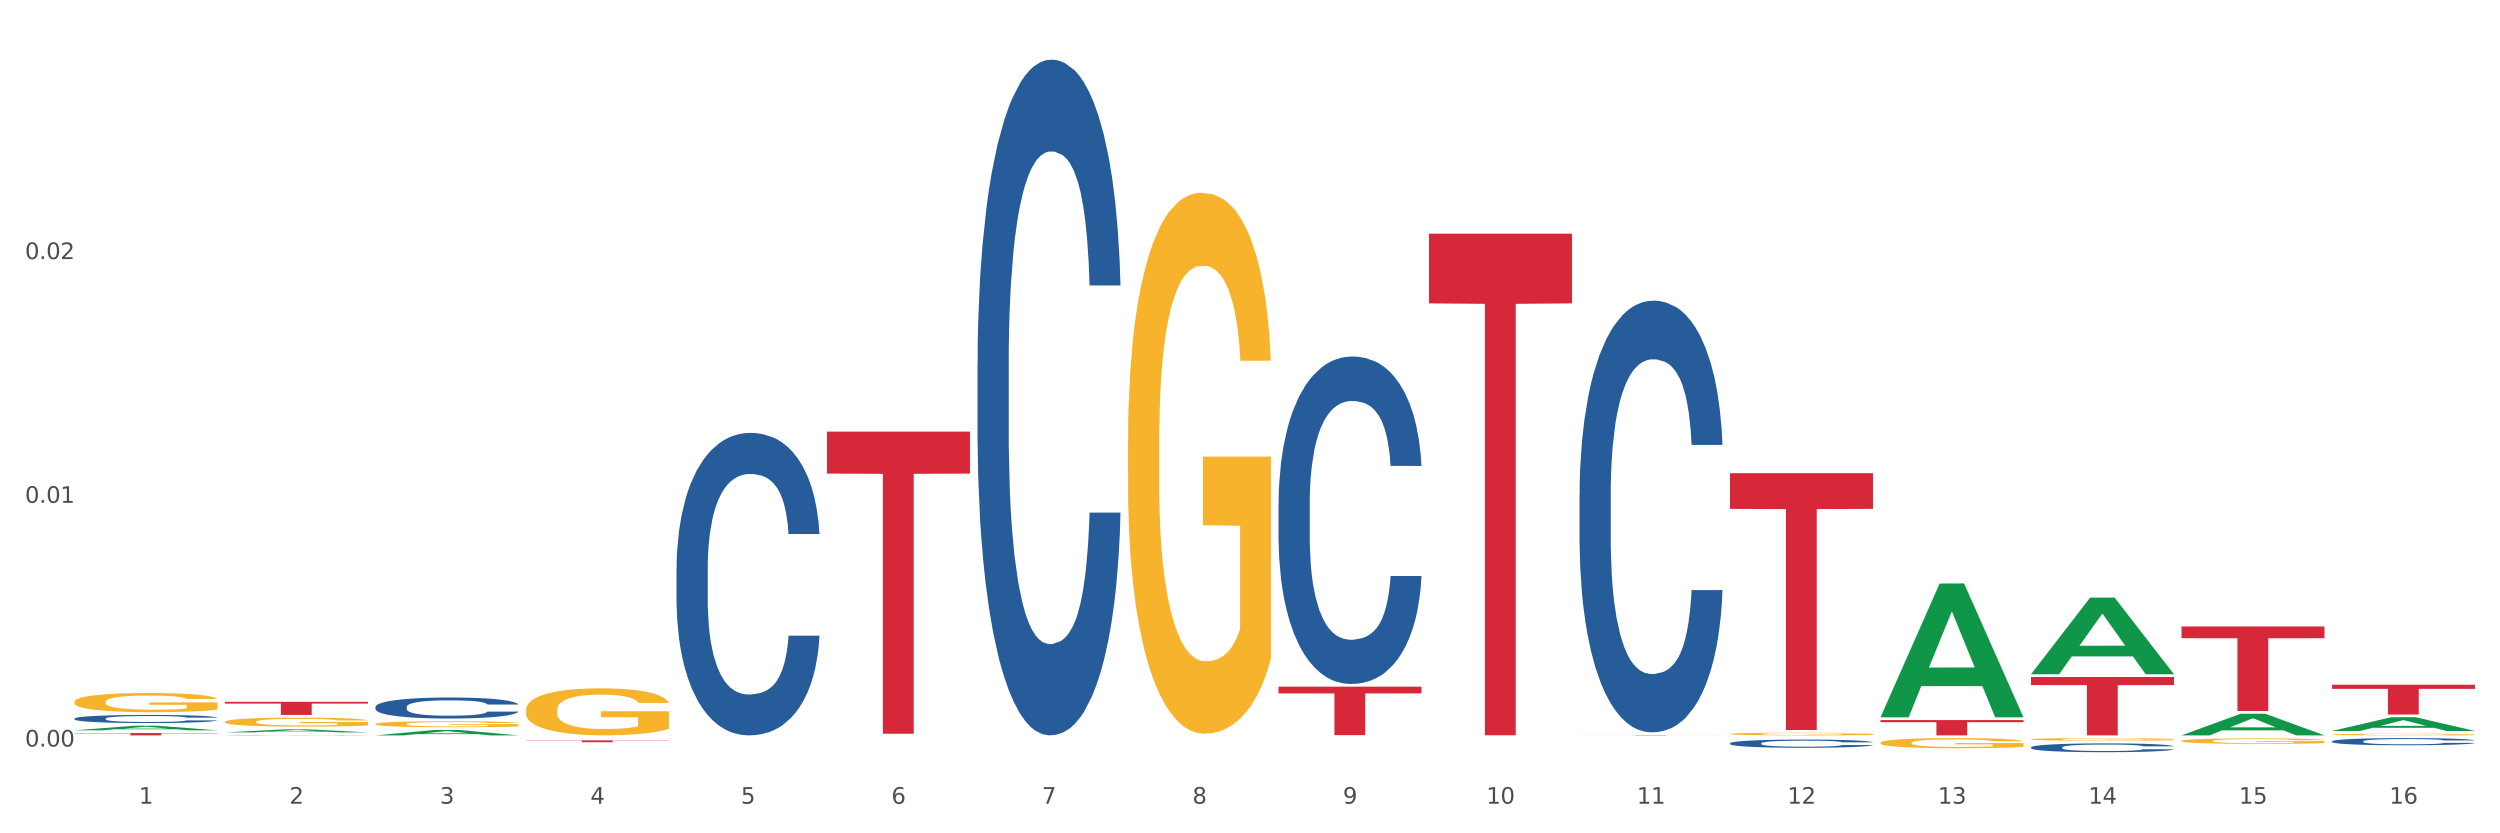 <?xml version="1.0" encoding="utf-8" standalone="no"?>
<!DOCTYPE svg PUBLIC "-//W3C//DTD SVG 1.1//EN"
  "http://www.w3.org/Graphics/SVG/1.1/DTD/svg11.dtd">
<svg xmlns:xlink="http://www.w3.org/1999/xlink" width="1080pt" height="360pt" viewBox="0 0 1080 360" xmlns="http://www.w3.org/2000/svg" version="1.1">
 <rect x="0" y="0" width="1080" height="360" fill="#333333" stroke="none"/>
 <defs>
  <style type="text/css">*{stroke-linejoin: round; stroke-linecap: butt}</style>
 </defs>
 <g id="figure_1">
  <g id="patch_1">
   <path d="M 0 360 
L 1080 360 
L 1080 0 
L 0 0 
z
" style="fill: #ffffff; stroke: #ffffff; stroke-linejoin: miter"/>
  </g>
  <g id="axes_1">
   <g id="matplotlib.axis_1">
    <g id="xtick_1">
     <g id="text_1">
      <!-- 1 -->
      <g style="fill: #4d4d4d" transform="translate(60.004 347.204) scale(0.096 -0.096)">
       <defs>
        <path id="DejaVuSans-31" d="M 794 531 
L 1825 531 
L 1825 4091 
L 703 3866 
L 703 4441 
L 1819 4666 
L 2450 4666 
L 2450 531 
L 3481 531 
L 3481 0 
L 794 0 
L 794 531 
z
" transform="scale(0.016)"/>
       </defs>
       <use xlink:href="#DejaVuSans-31"/>
      </g>
     </g>
    </g>
    <g id="xtick_2">
     <g id="text_2">
      <!-- 2 -->
      <g style="fill: #4d4d4d" transform="translate(125.021 347.204) scale(0.096 -0.096)">
       <defs>
        <path id="DejaVuSans-32" d="M 1228 531 
L 3431 531 
L 3431 0 
L 469 0 
L 469 531 
Q 828 903 1448 1529 
Q 2069 2156 2228 2338 
Q 2531 2678 2651 2914 
Q 2772 3150 2772 3378 
Q 2772 3750 2511 3984 
Q 2250 4219 1831 4219 
Q 1534 4219 1204 4116 
Q 875 4013 500 3803 
L 500 4441 
Q 881 4594 1212 4672 
Q 1544 4750 1819 4750 
Q 2544 4750 2975 4387 
Q 3406 4025 3406 3419 
Q 3406 3131 3298 2873 
Q 3191 2616 2906 2266 
Q 2828 2175 2409 1742 
Q 1991 1309 1228 531 
z
" transform="scale(0.016)"/>
       </defs>
       <use xlink:href="#DejaVuSans-32"/>
      </g>
     </g>
    </g>
    <g id="xtick_3">
     <g id="text_3">
      <!-- 3 -->
      <g style="fill: #4d4d4d" transform="translate(190.039 347.204) scale(0.096 -0.096)">
       <defs>
        <path id="DejaVuSans-33" d="M 2597 2516 
Q 3050 2419 3304 2112 
Q 3559 1806 3559 1356 
Q 3559 666 3084 287 
Q 2609 -91 1734 -91 
Q 1441 -91 1130 -33 
Q 819 25 488 141 
L 488 750 
Q 750 597 1062 519 
Q 1375 441 1716 441 
Q 2309 441 2620 675 
Q 2931 909 2931 1356 
Q 2931 1769 2642 2001 
Q 2353 2234 1838 2234 
L 1294 2234 
L 1294 2753 
L 1863 2753 
Q 2328 2753 2575 2939 
Q 2822 3125 2822 3475 
Q 2822 3834 2567 4026 
Q 2313 4219 1838 4219 
Q 1578 4219 1281 4162 
Q 984 4106 628 3988 
L 628 4550 
Q 988 4650 1302 4700 
Q 1616 4750 1894 4750 
Q 2613 4750 3031 4423 
Q 3450 4097 3450 3541 
Q 3450 3153 3228 2886 
Q 3006 2619 2597 2516 
z
" transform="scale(0.016)"/>
       </defs>
       <use xlink:href="#DejaVuSans-33"/>
      </g>
     </g>
    </g>
    <g id="xtick_4">
     <g id="text_4">
      <!-- 4 -->
      <g style="fill: #4d4d4d" transform="translate(255.056 347.204) scale(0.096 -0.096)">
       <defs>
        <path id="DejaVuSans-34" d="M 2419 4116 
L 825 1625 
L 2419 1625 
L 2419 4116 
z
M 2253 4666 
L 3047 4666 
L 3047 1625 
L 3713 1625 
L 3713 1100 
L 3047 1100 
L 3047 0 
L 2419 0 
L 2419 1100 
L 313 1100 
L 313 1709 
L 2253 4666 
z
" transform="scale(0.016)"/>
       </defs>
       <use xlink:href="#DejaVuSans-34"/>
      </g>
     </g>
    </g>
    <g id="xtick_5">
     <g id="text_5">
      <!-- 5 -->
      <g style="fill: #4d4d4d" transform="translate(320.073 347.204) scale(0.096 -0.096)">
       <defs>
        <path id="DejaVuSans-35" d="M 691 4666 
L 3169 4666 
L 3169 4134 
L 1269 4134 
L 1269 2991 
Q 1406 3038 1543 3061 
Q 1681 3084 1819 3084 
Q 2600 3084 3056 2656 
Q 3513 2228 3513 1497 
Q 3513 744 3044 326 
Q 2575 -91 1722 -91 
Q 1428 -91 1123 -41 
Q 819 9 494 109 
L 494 744 
Q 775 591 1075 516 
Q 1375 441 1709 441 
Q 2250 441 2565 725 
Q 2881 1009 2881 1497 
Q 2881 1984 2565 2268 
Q 2250 2553 1709 2553 
Q 1456 2553 1204 2497 
Q 953 2441 691 2322 
L 691 4666 
z
" transform="scale(0.016)"/>
       </defs>
       <use xlink:href="#DejaVuSans-35"/>
      </g>
     </g>
    </g>
    <g id="xtick_6">
     <g id="text_6">
      <!-- 6 -->
      <g style="fill: #4d4d4d" transform="translate(385.09 347.204) scale(0.096 -0.096)">
       <defs>
        <path id="DejaVuSans-36" d="M 2113 2584 
Q 1688 2584 1439 2293 
Q 1191 2003 1191 1497 
Q 1191 994 1439 701 
Q 1688 409 2113 409 
Q 2538 409 2786 701 
Q 3034 994 3034 1497 
Q 3034 2003 2786 2293 
Q 2538 2584 2113 2584 
z
M 3366 4563 
L 3366 3988 
Q 3128 4100 2886 4159 
Q 2644 4219 2406 4219 
Q 1781 4219 1451 3797 
Q 1122 3375 1075 2522 
Q 1259 2794 1537 2939 
Q 1816 3084 2150 3084 
Q 2853 3084 3261 2657 
Q 3669 2231 3669 1497 
Q 3669 778 3244 343 
Q 2819 -91 2113 -91 
Q 1303 -91 875 529 
Q 447 1150 447 2328 
Q 447 3434 972 4092 
Q 1497 4750 2381 4750 
Q 2619 4750 2861 4703 
Q 3103 4656 3366 4563 
z
" transform="scale(0.016)"/>
       </defs>
       <use xlink:href="#DejaVuSans-36"/>
      </g>
     </g>
    </g>
    <g id="xtick_7">
     <g id="text_7">
      <!-- 7 -->
      <g style="fill: #4d4d4d" transform="translate(450.108 347.204) scale(0.096 -0.096)">
       <defs>
        <path id="DejaVuSans-37" d="M 525 4666 
L 3525 4666 
L 3525 4397 
L 1831 0 
L 1172 0 
L 2766 4134 
L 525 4134 
L 525 4666 
z
" transform="scale(0.016)"/>
       </defs>
       <use xlink:href="#DejaVuSans-37"/>
      </g>
     </g>
    </g>
    <g id="xtick_8">
     <g id="text_8">
      <!-- 8 -->
      <g style="fill: #4d4d4d" transform="translate(515.125 347.204) scale(0.096 -0.096)">
       <defs>
        <path id="DejaVuSans-38" d="M 2034 2216 
Q 1584 2216 1326 1975 
Q 1069 1734 1069 1313 
Q 1069 891 1326 650 
Q 1584 409 2034 409 
Q 2484 409 2743 651 
Q 3003 894 3003 1313 
Q 3003 1734 2745 1975 
Q 2488 2216 2034 2216 
z
M 1403 2484 
Q 997 2584 770 2862 
Q 544 3141 544 3541 
Q 544 4100 942 4425 
Q 1341 4750 2034 4750 
Q 2731 4750 3128 4425 
Q 3525 4100 3525 3541 
Q 3525 3141 3298 2862 
Q 3072 2584 2669 2484 
Q 3125 2378 3379 2068 
Q 3634 1759 3634 1313 
Q 3634 634 3220 271 
Q 2806 -91 2034 -91 
Q 1263 -91 848 271 
Q 434 634 434 1313 
Q 434 1759 690 2068 
Q 947 2378 1403 2484 
z
M 1172 3481 
Q 1172 3119 1398 2916 
Q 1625 2713 2034 2713 
Q 2441 2713 2670 2916 
Q 2900 3119 2900 3481 
Q 2900 3844 2670 4047 
Q 2441 4250 2034 4250 
Q 1625 4250 1398 4047 
Q 1172 3844 1172 3481 
z
" transform="scale(0.016)"/>
       </defs>
       <use xlink:href="#DejaVuSans-38"/>
      </g>
     </g>
    </g>
    <g id="xtick_9">
     <g id="text_9">
      <!-- 9 -->
      <g style="fill: #4d4d4d" transform="translate(580.142 347.204) scale(0.096 -0.096)">
       <defs>
        <path id="DejaVuSans-39" d="M 703 97 
L 703 672 
Q 941 559 1184 500 
Q 1428 441 1663 441 
Q 2288 441 2617 861 
Q 2947 1281 2994 2138 
Q 2813 1869 2534 1725 
Q 2256 1581 1919 1581 
Q 1219 1581 811 2004 
Q 403 2428 403 3163 
Q 403 3881 828 4315 
Q 1253 4750 1959 4750 
Q 2769 4750 3195 4129 
Q 3622 3509 3622 2328 
Q 3622 1225 3098 567 
Q 2575 -91 1691 -91 
Q 1453 -91 1209 -44 
Q 966 3 703 97 
z
M 1959 2075 
Q 2384 2075 2632 2365 
Q 2881 2656 2881 3163 
Q 2881 3666 2632 3958 
Q 2384 4250 1959 4250 
Q 1534 4250 1286 3958 
Q 1038 3666 1038 3163 
Q 1038 2656 1286 2365 
Q 1534 2075 1959 2075 
z
" transform="scale(0.016)"/>
       </defs>
       <use xlink:href="#DejaVuSans-39"/>
      </g>
     </g>
    </g>
    <g id="xtick_10">
     <g id="text_10">
      <!-- 10 -->
      <g style="fill: #4d4d4d" transform="translate(642.105 347.204) scale(0.096 -0.096)">
       <defs>
        <path id="DejaVuSans-30" d="M 2034 4250 
Q 1547 4250 1301 3770 
Q 1056 3291 1056 2328 
Q 1056 1369 1301 889 
Q 1547 409 2034 409 
Q 2525 409 2770 889 
Q 3016 1369 3016 2328 
Q 3016 3291 2770 3770 
Q 2525 4250 2034 4250 
z
M 2034 4750 
Q 2819 4750 3233 4129 
Q 3647 3509 3647 2328 
Q 3647 1150 3233 529 
Q 2819 -91 2034 -91 
Q 1250 -91 836 529 
Q 422 1150 422 2328 
Q 422 3509 836 4129 
Q 1250 4750 2034 4750 
z
" transform="scale(0.016)"/>
       </defs>
       <use xlink:href="#DejaVuSans-31"/>
       <use xlink:href="#DejaVuSans-30" transform="translate(63.623 0)"/>
      </g>
     </g>
    </g>
    <g id="xtick_11">
     <g id="text_11">
      <!-- 11 -->
      <g style="fill: #4d4d4d" transform="translate(707.123 347.204) scale(0.096 -0.096)">
       <use xlink:href="#DejaVuSans-31"/>
       <use xlink:href="#DejaVuSans-31" transform="translate(63.623 0)"/>
      </g>
     </g>
    </g>
    <g id="xtick_12">
     <g id="text_12">
      <!-- 12 -->
      <g style="fill: #4d4d4d" transform="translate(772.14 347.204) scale(0.096 -0.096)">
       <use xlink:href="#DejaVuSans-31"/>
       <use xlink:href="#DejaVuSans-32" transform="translate(63.623 0)"/>
      </g>
     </g>
    </g>
    <g id="xtick_13">
     <g id="text_13">
      <!-- 13 -->
      <g style="fill: #4d4d4d" transform="translate(837.157 347.204) scale(0.096 -0.096)">
       <use xlink:href="#DejaVuSans-31"/>
       <use xlink:href="#DejaVuSans-33" transform="translate(63.623 0)"/>
      </g>
     </g>
    </g>
    <g id="xtick_14">
     <g id="text_14">
      <!-- 14 -->
      <g style="fill: #4d4d4d" transform="translate(902.174 347.204) scale(0.096 -0.096)">
       <use xlink:href="#DejaVuSans-31"/>
       <use xlink:href="#DejaVuSans-34" transform="translate(63.623 0)"/>
      </g>
     </g>
    </g>
    <g id="xtick_15">
     <g id="text_15">
      <!-- 15 -->
      <g style="fill: #4d4d4d" transform="translate(967.192 347.204) scale(0.096 -0.096)">
       <use xlink:href="#DejaVuSans-31"/>
       <use xlink:href="#DejaVuSans-35" transform="translate(63.623 0)"/>
      </g>
     </g>
    </g>
    <g id="xtick_16">
     <g id="text_16">
      <!-- 16 -->
      <g style="fill: #4d4d4d" transform="translate(1032.209 347.204) scale(0.096 -0.096)">
       <use xlink:href="#DejaVuSans-31"/>
       <use xlink:href="#DejaVuSans-36" transform="translate(63.623 0)"/>
      </g>
     </g>
    </g>
    <g id="xtick_17"/>
    <g id="xtick_18"/>
    <g id="xtick_19"/>
    <g id="xtick_20"/>
    <g id="xtick_21"/>
    <g id="xtick_22"/>
    <g id="xtick_23"/>
    <g id="xtick_24"/>
    <g id="xtick_25"/>
    <g id="xtick_26"/>
    <g id="xtick_27"/>
    <g id="xtick_28"/>
    <g id="xtick_29"/>
    <g id="xtick_30"/>
    <g id="xtick_31"/>
   </g>
   <g id="matplotlib.axis_2">
    <g id="ytick_1">
     <g id="text_17">
      <!-- 0.00 -->
      <g style="fill: #4d4d4d" transform="translate(10.8 322.506) scale(0.096 -0.096)">
       <defs>
        <path id="DejaVuSans-2e" d="M 684 794 
L 1344 794 
L 1344 0 
L 684 0 
L 684 794 
z
" transform="scale(0.016)"/>
       </defs>
       <use xlink:href="#DejaVuSans-30"/>
       <use xlink:href="#DejaVuSans-2e" transform="translate(63.623 0)"/>
       <use xlink:href="#DejaVuSans-30" transform="translate(95.41 0)"/>
       <use xlink:href="#DejaVuSans-30" transform="translate(159.033 0)"/>
      </g>
     </g>
    </g>
    <g id="ytick_2">
     <g id="text_18">
      <!-- 0.01 -->
      <g style="fill: #4d4d4d" transform="translate(10.8 217.215) scale(0.096 -0.096)">
       <use xlink:href="#DejaVuSans-30"/>
       <use xlink:href="#DejaVuSans-2e" transform="translate(63.623 0)"/>
       <use xlink:href="#DejaVuSans-30" transform="translate(95.41 0)"/>
       <use xlink:href="#DejaVuSans-31" transform="translate(159.033 0)"/>
      </g>
     </g>
    </g>
    <g id="ytick_3">
     <g id="text_19">
      <!-- 0.02 -->
      <g style="fill: #4d4d4d" transform="translate(10.8 111.924) scale(0.096 -0.096)">
       <use xlink:href="#DejaVuSans-30"/>
       <use xlink:href="#DejaVuSans-2e" transform="translate(63.623 0)"/>
       <use xlink:href="#DejaVuSans-30" transform="translate(95.41 0)"/>
       <use xlink:href="#DejaVuSans-32" transform="translate(159.033 0)"/>
      </g>
     </g>
    </g>
    <g id="ytick_4"/>
    <g id="ytick_5"/>
    <g id="ytick_6"/>
   </g>
   <g id="PolyCollection_1">
    <path d="M 32.175 315.504 
L 32.239 315.502 
L 57.709 313.526 
L 68.28 313.525 
L 93.941 315.507 
L 81.715 315.507 
L 76.176 315.046 
L 49.877 315.046 
L 49.686 315.053 
L 44.337 315.507 
L 32.175 315.507 
L 32.175 315.504 
L 53.188 314.77 
L 72.864 314.768 
L 63.122 313.947 
L 62.995 313.944 
L 62.867 313.949 
L 53.125 314.768 
L 53.188 314.77 
L 32.175 315.504 
z
" clip-path="url(#p124c350d10)" style="fill: #109648"/>
    <path d="M 942.416 320.083 
L 942.489 320.081 
L 942.489 320.003 
L 942.635 319.936 
L 943.364 319.774 
L 944.458 319.64 
L 945.26 319.568 
L 946.063 319.51 
L 947.011 319.451 
L 948.177 319.391 
L 950.292 319.302 
L 951.605 319.257 
L 953.209 319.209 
L 956.126 319.14 
L 958.241 319.101 
L 960.429 319.068 
L 964.002 319.029 
L 966.335 319.012 
L 968.815 318.999 
L 971.805 318.99 
L 974.065 318.988 
L 979.024 318.995 
L 983.254 319.014 
L 985.296 319.029 
L 987.921 319.055 
L 989.306 319.073 
L 991.567 319.107 
L 993.901 319.153 
L 995.505 319.192 
L 997.911 319.265 
L 999.734 319.339 
L 1001.412 319.43 
L 1002.287 319.492 
L 1002.943 319.551 
L 1003.526 319.618 
L 1004.11 319.724 
L 990.984 319.724 
L 990.473 319.648 
L 989.671 319.577 
L 988.504 319.508 
L 987.483 319.464 
L 985.733 319.41 
L 984.129 319.376 
L 982.451 319.35 
L 980.41 319.328 
L 978.805 319.317 
L 976.545 319.308 
L 972.096 319.311 
L 969.106 319.328 
L 967.065 319.35 
L 965.752 319.369 
L 964.585 319.391 
L 963.273 319.421 
L 961.741 319.467 
L 960.647 319.508 
L 959.553 319.56 
L 958.678 319.612 
L 957.876 319.672 
L 957.22 319.737 
L 956.709 319.804 
L 956.272 319.886 
L 955.907 320.023 
L 955.907 320.319 
L 956.053 320.387 
L 956.418 320.475 
L 956.855 320.542 
L 957.585 320.622 
L 958.241 320.677 
L 959.481 320.755 
L 960.866 320.819 
L 961.96 320.861 
L 963.054 320.895 
L 964.95 320.943 
L 967.065 320.982 
L 968.888 321.006 
L 971.367 321.027 
L 973.044 321.036 
L 974.503 321.04 
L 978.076 321.04 
L 980.628 321.034 
L 983.472 321.019 
L 985.66 320.999 
L 987.483 320.975 
L 989.525 320.936 
L 990.838 320.9 
L 990.838 320.447 
L 974.795 320.445 
L 974.795 320.144 
L 1004.183 320.144 
L 1004.183 321.027 
L 1002.943 321.073 
L 1001.558 321.114 
L 1000.099 321.151 
L 997.911 321.196 
L 995.286 321.239 
L 992.953 321.27 
L 990.473 321.296 
L 987.556 321.319 
L 983.764 321.341 
L 981.431 321.35 
L 978.514 321.356 
L 975.086 321.358 
L 972.096 321.354 
L 969.179 321.343 
L 966.117 321.324 
L 963.127 321.296 
L 960.866 321.268 
L 958.605 321.233 
L 956.199 321.187 
L 954.303 321.144 
L 952.844 321.105 
L 951.24 321.055 
L 949.49 320.99 
L 948.177 320.932 
L 947.011 320.871 
L 945.771 320.793 
L 944.896 320.726 
L 944.021 320.642 
L 943.51 320.579 
L 942.927 320.482 
L 942.489 320.345 
L 942.416 320.083 
z
" clip-path="url(#p124c350d10)" style="fill: #f7b32b"/>
    <path d="M 1007.434 317.295 
L 1007.507 317.294 
L 1007.507 317.27 
L 1007.652 317.249 
L 1008.382 317.2 
L 1009.475 317.158 
L 1010.278 317.136 
L 1011.08 317.118 
L 1012.028 317.1 
L 1013.195 317.082 
L 1015.309 317.054 
L 1016.622 317.041 
L 1018.226 317.026 
L 1021.143 317.005 
L 1023.258 316.993 
L 1025.446 316.983 
L 1029.019 316.971 
L 1031.353 316.965 
L 1033.832 316.961 
L 1036.822 316.959 
L 1039.083 316.958 
L 1044.041 316.96 
L 1048.271 316.966 
L 1050.313 316.971 
L 1052.938 316.979 
L 1054.324 316.984 
L 1056.584 316.995 
L 1058.918 317.009 
L 1060.522 317.021 
L 1062.929 317.043 
L 1064.752 317.066 
L 1066.429 317.094 
L 1067.304 317.113 
L 1067.96 317.131 
L 1068.544 317.152 
L 1069.127 317.184 
L 1056.001 317.184 
L 1055.49 317.161 
L 1054.688 317.139 
L 1053.521 317.118 
L 1052.5 317.104 
L 1050.75 317.088 
L 1049.146 317.077 
L 1047.469 317.069 
L 1045.427 317.062 
L 1043.823 317.059 
L 1041.562 317.056 
L 1037.114 317.057 
L 1034.124 317.062 
L 1032.082 317.069 
L 1030.769 317.075 
L 1029.602 317.082 
L 1028.29 317.091 
L 1026.758 317.105 
L 1025.665 317.118 
L 1024.571 317.134 
L 1023.696 317.15 
L 1022.893 317.168 
L 1022.237 317.188 
L 1021.727 317.209 
L 1021.289 317.234 
L 1020.925 317.276 
L 1020.925 317.367 
L 1021.07 317.388 
L 1021.435 317.415 
L 1021.873 317.436 
L 1022.602 317.46 
L 1023.258 317.477 
L 1024.498 317.501 
L 1025.883 317.521 
L 1026.977 317.534 
L 1028.071 317.544 
L 1029.967 317.559 
L 1032.082 317.571 
L 1033.905 317.578 
L 1036.384 317.585 
L 1038.062 317.588 
L 1039.52 317.589 
L 1043.093 317.589 
L 1045.646 317.587 
L 1048.49 317.582 
L 1050.677 317.576 
L 1052.5 317.569 
L 1054.542 317.557 
L 1055.855 317.546 
L 1055.855 317.407 
L 1039.812 317.406 
L 1039.812 317.313 
L 1069.2 317.313 
L 1069.2 317.585 
L 1067.96 317.599 
L 1066.575 317.612 
L 1065.116 317.623 
L 1062.929 317.637 
L 1060.303 317.65 
L 1057.97 317.659 
L 1055.49 317.667 
L 1052.573 317.675 
L 1048.781 317.681 
L 1046.448 317.684 
L 1043.531 317.686 
L 1040.103 317.687 
L 1037.114 317.685 
L 1034.197 317.682 
L 1031.134 317.676 
L 1028.144 317.667 
L 1025.883 317.659 
L 1023.623 317.648 
L 1021.216 317.634 
L 1019.32 317.621 
L 1017.862 317.609 
L 1016.257 317.594 
L 1014.507 317.574 
L 1013.195 317.556 
L 1012.028 317.537 
L 1010.788 317.513 
L 1009.913 317.492 
L 1009.038 317.466 
L 1008.527 317.447 
L 1007.944 317.417 
L 1007.507 317.375 
L 1007.434 317.295 
z
" clip-path="url(#p124c350d10)" style="fill: #f7b32b"/>
    <path d="M 747.365 317.072 
L 747.438 317.071 
L 747.438 317.033 
L 747.583 317.001 
L 748.313 316.923 
L 749.407 316.858 
L 750.209 316.823 
L 751.011 316.795 
L 751.959 316.767 
L 753.126 316.738 
L 755.24 316.695 
L 756.553 316.673 
L 758.157 316.65 
L 761.074 316.617 
L 763.189 316.598 
L 765.377 316.582 
L 768.95 316.563 
L 771.284 316.555 
L 773.763 316.549 
L 776.753 316.545 
L 779.014 316.544 
L 783.972 316.547 
L 788.202 316.556 
L 790.244 316.563 
L 792.869 316.576 
L 794.255 316.584 
L 796.515 316.601 
L 798.849 316.623 
L 800.453 316.642 
L 802.86 316.677 
L 804.683 316.713 
L 806.36 316.757 
L 807.235 316.787 
L 807.891 316.815 
L 808.475 316.847 
L 809.058 316.899 
L 795.932 316.899 
L 795.421 316.862 
L 794.619 316.828 
L 793.452 316.794 
L 792.432 316.773 
L 790.681 316.747 
L 789.077 316.731 
L 787.4 316.718 
L 785.358 316.708 
L 783.754 316.702 
L 781.493 316.698 
L 777.045 316.699 
L 774.055 316.708 
L 772.013 316.718 
L 770.7 316.727 
L 769.533 316.738 
L 768.221 316.752 
L 766.689 316.774 
L 765.596 316.794 
L 764.502 316.819 
L 763.627 316.844 
L 762.824 316.874 
L 762.168 316.905 
L 761.658 316.937 
L 761.22 316.977 
L 760.856 317.043 
L 760.856 317.186 
L 761.001 317.218 
L 761.366 317.261 
L 761.804 317.293 
L 762.533 317.332 
L 763.189 317.358 
L 764.429 317.395 
L 765.814 317.427 
L 766.908 317.447 
L 768.002 317.463 
L 769.898 317.486 
L 772.013 317.505 
L 773.836 317.517 
L 776.315 317.527 
L 777.993 317.531 
L 779.451 317.533 
L 783.024 317.533 
L 785.577 317.53 
L 788.421 317.523 
L 790.608 317.513 
L 792.432 317.502 
L 794.473 317.483 
L 795.786 317.465 
L 795.786 317.247 
L 779.743 317.246 
L 779.743 317.101 
L 809.131 317.101 
L 809.131 317.527 
L 807.891 317.549 
L 806.506 317.569 
L 805.047 317.586 
L 802.86 317.608 
L 800.234 317.629 
L 797.901 317.644 
L 795.421 317.656 
L 792.504 317.668 
L 788.712 317.678 
L 786.379 317.683 
L 783.462 317.686 
L 780.034 317.687 
L 777.045 317.685 
L 774.128 317.679 
L 771.065 317.67 
L 768.075 317.656 
L 765.814 317.643 
L 763.554 317.626 
L 761.147 317.604 
L 759.251 317.583 
L 757.793 317.565 
L 756.188 317.541 
L 754.438 317.509 
L 753.126 317.481 
L 751.959 317.452 
L 750.719 317.414 
L 749.844 317.382 
L 748.969 317.341 
L 748.459 317.311 
L 747.875 317.264 
L 747.438 317.198 
L 747.365 317.072 
z
" clip-path="url(#p124c350d10)" style="fill: #f7b32b"/>
    <path d="M 1007.434 295.804 
L 1069.2 295.804 
L 1069.2 297.592 
L 1044.903 297.604 
L 1044.903 308.667 
L 1031.584 308.667 
L 1031.584 297.604 
L 1007.434 297.592 
L 1007.434 295.817 
L 1007.434 295.804 
z
" clip-path="url(#p124c350d10)" style="fill: #d62839"/>
    <path d="M 162.209 312.77 
L 162.282 312.768 
L 162.282 312.683 
L 162.428 312.61 
L 163.157 312.433 
L 164.251 312.287 
L 165.054 312.209 
L 165.856 312.145 
L 166.804 312.081 
L 167.97 312.015 
L 170.085 311.919 
L 171.398 311.869 
L 173.002 311.817 
L 175.919 311.742 
L 178.034 311.7 
L 180.222 311.664 
L 183.795 311.622 
L 186.128 311.603 
L 188.608 311.589 
L 191.598 311.579 
L 193.858 311.577 
L 198.817 311.584 
L 203.047 311.605 
L 205.089 311.622 
L 207.714 311.65 
L 209.099 311.669 
L 211.36 311.707 
L 213.694 311.756 
L 215.298 311.799 
L 217.704 311.879 
L 219.528 311.959 
L 221.205 312.058 
L 222.08 312.126 
L 222.736 312.19 
L 223.32 312.263 
L 223.903 312.379 
L 210.777 312.379 
L 210.266 312.296 
L 209.464 312.218 
L 208.297 312.143 
L 207.276 312.096 
L 205.526 312.037 
L 203.922 311.999 
L 202.245 311.971 
L 200.203 311.947 
L 198.598 311.935 
L 196.338 311.926 
L 191.889 311.928 
L 188.9 311.947 
L 186.858 311.971 
L 185.545 311.992 
L 184.378 312.015 
L 183.066 312.048 
L 181.534 312.098 
L 180.44 312.143 
L 179.347 312.199 
L 178.471 312.256 
L 177.669 312.322 
L 177.013 312.393 
L 176.503 312.466 
L 176.065 312.555 
L 175.7 312.704 
L 175.7 313.027 
L 175.846 313.1 
L 176.211 313.197 
L 176.648 313.27 
L 177.378 313.357 
L 178.034 313.416 
L 179.274 313.501 
L 180.659 313.572 
L 181.753 313.616 
L 182.847 313.654 
L 184.743 313.706 
L 186.858 313.748 
L 188.681 313.774 
L 191.16 313.798 
L 192.837 313.807 
L 194.296 313.812 
L 197.869 313.812 
L 200.422 313.805 
L 203.266 313.788 
L 205.453 313.767 
L 207.276 313.741 
L 209.318 313.699 
L 210.631 313.659 
L 210.631 313.166 
L 194.588 313.164 
L 194.588 312.836 
L 223.976 312.836 
L 223.976 313.798 
L 222.736 313.847 
L 221.351 313.892 
L 219.892 313.932 
L 217.704 313.982 
L 215.079 314.029 
L 212.746 314.062 
L 210.266 314.09 
L 207.349 314.116 
L 203.557 314.14 
L 201.224 314.149 
L 198.307 314.156 
L 194.879 314.159 
L 191.889 314.154 
L 188.972 314.142 
L 185.91 314.121 
L 182.92 314.09 
L 180.659 314.06 
L 178.399 314.022 
L 175.992 313.972 
L 174.096 313.925 
L 172.638 313.883 
L 171.033 313.828 
L 169.283 313.758 
L 167.97 313.694 
L 166.804 313.628 
L 165.564 313.543 
L 164.689 313.47 
L 163.814 313.378 
L 163.303 313.31 
L 162.72 313.204 
L 162.282 313.055 
L 162.209 312.77 
z
" clip-path="url(#p124c350d10)" style="fill: #f7b32b"/>
    <path d="M 97.192 311.818 
L 97.265 311.814 
L 97.265 311.687 
L 97.411 311.577 
L 98.14 311.31 
L 99.234 311.09 
L 100.036 310.973 
L 100.838 310.877 
L 101.786 310.781 
L 102.953 310.682 
L 105.068 310.537 
L 106.381 310.462 
L 107.985 310.384 
L 110.902 310.27 
L 113.017 310.206 
L 115.204 310.153 
L 118.778 310.089 
L 121.111 310.061 
L 123.591 310.04 
L 126.58 310.025 
L 128.841 310.022 
L 133.8 310.032 
L 138.03 310.064 
L 140.071 310.089 
L 142.697 310.132 
L 144.082 310.16 
L 146.343 310.217 
L 148.676 310.292 
L 150.281 310.356 
L 152.687 310.476 
L 154.51 310.597 
L 156.188 310.746 
L 157.063 310.849 
L 157.719 310.945 
L 158.302 311.055 
L 158.886 311.229 
L 145.759 311.229 
L 145.249 311.105 
L 144.447 310.987 
L 143.28 310.874 
L 142.259 310.803 
L 140.509 310.714 
L 138.905 310.657 
L 137.227 310.615 
L 135.185 310.579 
L 133.581 310.561 
L 131.321 310.547 
L 126.872 310.551 
L 123.882 310.579 
L 121.84 310.615 
L 120.528 310.647 
L 119.361 310.682 
L 118.048 310.732 
L 116.517 310.806 
L 115.423 310.874 
L 114.329 310.959 
L 113.454 311.044 
L 112.652 311.144 
L 111.996 311.25 
L 111.485 311.36 
L 111.048 311.495 
L 110.683 311.719 
L 110.683 312.205 
L 110.829 312.315 
L 111.194 312.461 
L 111.631 312.571 
L 112.36 312.702 
L 113.017 312.791 
L 114.256 312.918 
L 115.642 313.025 
L 116.736 313.092 
L 117.83 313.149 
L 119.726 313.227 
L 121.84 313.291 
L 123.664 313.33 
L 126.143 313.366 
L 127.82 313.38 
L 129.279 313.387 
L 132.852 313.387 
L 135.404 313.376 
L 138.248 313.352 
L 140.436 313.32 
L 142.259 313.281 
L 144.301 313.217 
L 145.614 313.156 
L 145.614 312.414 
L 129.57 312.411 
L 129.57 311.917 
L 158.959 311.917 
L 158.959 313.366 
L 157.719 313.44 
L 156.333 313.508 
L 154.875 313.568 
L 152.687 313.643 
L 150.062 313.714 
L 147.728 313.763 
L 145.249 313.806 
L 142.332 313.845 
L 138.54 313.88 
L 136.206 313.895 
L 133.289 313.905 
L 129.862 313.909 
L 126.872 313.902 
L 123.955 313.884 
L 120.892 313.852 
L 117.903 313.806 
L 115.642 313.76 
L 113.381 313.703 
L 110.975 313.628 
L 109.079 313.557 
L 107.62 313.494 
L 106.016 313.412 
L 104.266 313.305 
L 102.953 313.21 
L 101.786 313.11 
L 100.547 312.982 
L 99.672 312.872 
L 98.797 312.734 
L 98.286 312.631 
L 97.703 312.471 
L 97.265 312.248 
L 97.192 311.818 
z
" clip-path="url(#p124c350d10)" style="fill: #f7b32b"/>
    <path d="M 32.175 303.212 
L 32.248 303.205 
L 32.248 302.932 
L 32.394 302.697 
L 33.123 302.128 
L 34.217 301.658 
L 35.019 301.407 
L 35.821 301.202 
L 36.769 300.998 
L 37.936 300.785 
L 40.051 300.474 
L 41.363 300.315 
L 42.968 300.148 
L 45.885 299.906 
L 47.999 299.769 
L 50.187 299.655 
L 53.76 299.519 
L 56.094 299.458 
L 58.573 299.413 
L 61.563 299.382 
L 63.824 299.375 
L 68.783 299.397 
L 73.012 299.466 
L 75.054 299.519 
L 77.679 299.61 
L 79.065 299.67 
L 81.326 299.792 
L 83.659 299.951 
L 85.263 300.088 
L 87.67 300.345 
L 89.493 300.603 
L 91.17 300.922 
L 92.045 301.142 
L 92.702 301.347 
L 93.285 301.582 
L 93.868 301.953 
L 80.742 301.953 
L 80.232 301.688 
L 79.43 301.438 
L 78.263 301.195 
L 77.242 301.043 
L 75.492 300.854 
L 73.887 300.732 
L 72.21 300.641 
L 70.168 300.565 
L 68.564 300.527 
L 66.303 300.497 
L 61.855 300.505 
L 58.865 300.565 
L 56.823 300.641 
L 55.511 300.71 
L 54.344 300.785 
L 53.031 300.892 
L 51.5 301.051 
L 50.406 301.195 
L 49.312 301.377 
L 48.437 301.559 
L 47.635 301.771 
L 46.979 301.999 
L 46.468 302.234 
L 46.031 302.522 
L 45.666 303 
L 45.666 304.039 
L 45.812 304.274 
L 46.176 304.585 
L 46.614 304.82 
L 47.343 305.101 
L 47.999 305.29 
L 49.239 305.563 
L 50.625 305.791 
L 51.719 305.935 
L 52.812 306.056 
L 54.708 306.223 
L 56.823 306.36 
L 58.646 306.443 
L 61.126 306.519 
L 62.803 306.549 
L 64.261 306.564 
L 67.835 306.564 
L 70.387 306.542 
L 73.231 306.489 
L 75.419 306.42 
L 77.242 306.337 
L 79.284 306.2 
L 80.596 306.071 
L 80.596 304.486 
L 64.553 304.479 
L 64.553 303.425 
L 93.941 303.425 
L 93.941 306.519 
L 92.702 306.678 
L 91.316 306.822 
L 89.858 306.951 
L 87.67 307.111 
L 85.045 307.262 
L 82.711 307.368 
L 80.232 307.459 
L 77.315 307.543 
L 73.523 307.619 
L 71.189 307.649 
L 68.272 307.672 
L 64.845 307.679 
L 61.855 307.664 
L 58.938 307.626 
L 55.875 307.558 
L 52.885 307.459 
L 50.625 307.361 
L 48.364 307.239 
L 45.958 307.08 
L 44.062 306.928 
L 42.603 306.792 
L 40.999 306.618 
L 39.249 306.39 
L 37.936 306.185 
L 36.769 305.973 
L 35.529 305.7 
L 34.654 305.465 
L 33.779 305.169 
L 33.269 304.949 
L 32.685 304.608 
L 32.248 304.13 
L 32.175 303.212 
z
" clip-path="url(#p124c350d10)" style="fill: #f7b32b"/>
    <path d="M 487.296 191.262 
L 487.369 191.048 
L 487.369 183.364 
L 487.514 176.748 
L 488.244 160.739 
L 489.338 147.506 
L 490.14 140.462 
L 490.942 134.699 
L 491.89 128.936 
L 493.057 122.959 
L 495.171 114.208 
L 496.484 109.726 
L 498.088 105.03 
L 501.005 98.2 
L 503.12 94.358 
L 505.308 91.156 
L 508.881 87.314 
L 511.215 85.606 
L 513.694 84.326 
L 516.684 83.472 
L 518.945 83.258 
L 523.903 83.899 
L 528.133 85.82 
L 530.175 87.314 
L 532.8 89.875 
L 534.186 91.583 
L 536.446 94.998 
L 538.78 99.48 
L 540.384 103.322 
L 542.791 110.579 
L 544.614 117.837 
L 546.291 126.801 
L 547.166 132.991 
L 547.822 138.754 
L 548.406 145.371 
L 548.989 155.83 
L 535.863 155.83 
L 535.352 148.359 
L 534.55 141.316 
L 533.383 134.485 
L 532.363 130.216 
L 530.612 124.88 
L 529.008 121.465 
L 527.331 118.904 
L 525.289 116.769 
L 523.685 115.702 
L 521.424 114.848 
L 516.976 115.062 
L 513.986 116.769 
L 511.944 118.904 
L 510.631 120.825 
L 509.464 122.959 
L 508.152 125.948 
L 506.62 130.43 
L 505.527 134.485 
L 504.433 139.608 
L 503.558 144.731 
L 502.756 150.707 
L 502.099 157.111 
L 501.589 163.727 
L 501.151 171.838 
L 500.787 185.285 
L 500.787 214.527 
L 500.932 221.144 
L 501.297 229.896 
L 501.735 236.512 
L 502.464 244.41 
L 503.12 249.746 
L 504.36 257.43 
L 505.745 263.833 
L 506.839 267.889 
L 507.933 271.304 
L 509.829 276 
L 511.944 279.842 
L 513.767 282.19 
L 516.246 284.324 
L 517.924 285.178 
L 519.382 285.605 
L 522.955 285.605 
L 525.508 284.965 
L 528.352 283.47 
L 530.539 281.549 
L 532.363 279.202 
L 534.404 275.36 
L 535.717 271.731 
L 535.717 227.121 
L 519.674 226.907 
L 519.674 197.238 
L 549.062 197.238 
L 549.062 284.324 
L 547.822 288.807 
L 546.437 292.862 
L 544.978 296.491 
L 542.791 300.973 
L 540.165 305.242 
L 537.832 308.23 
L 535.352 310.792 
L 532.435 313.139 
L 528.643 315.274 
L 526.31 316.128 
L 523.393 316.768 
L 519.966 316.981 
L 516.976 316.555 
L 514.059 315.487 
L 510.996 313.566 
L 508.006 310.792 
L 505.745 308.017 
L 503.485 304.602 
L 501.078 300.119 
L 499.182 295.85 
L 497.724 292.008 
L 496.119 287.099 
L 494.369 280.696 
L 493.057 274.933 
L 491.89 268.956 
L 490.65 261.272 
L 489.775 254.655 
L 488.9 246.331 
L 488.39 240.141 
L 487.806 230.536 
L 487.369 217.089 
L 487.296 191.262 
z
" clip-path="url(#p124c350d10)" style="fill: #f7b32b"/>
    <path d="M 942.416 270.633 
L 1004.183 270.633 
L 1004.183 275.707 
L 979.886 275.742 
L 979.886 307.15 
L 966.567 307.15 
L 966.567 275.742 
L 942.416 275.707 
L 942.416 270.667 
L 942.416 270.633 
z
" clip-path="url(#p124c350d10)" style="fill: #d62839"/>
    <path d="M 877.399 319.371 
L 877.472 319.37 
L 877.472 319.333 
L 877.618 319.302 
L 878.347 319.226 
L 879.441 319.163 
L 880.243 319.13 
L 881.045 319.103 
L 881.993 319.075 
L 883.16 319.047 
L 885.275 319.006 
L 886.588 318.984 
L 888.192 318.962 
L 891.109 318.93 
L 893.224 318.912 
L 895.411 318.897 
L 898.985 318.878 
L 901.318 318.87 
L 903.798 318.864 
L 906.787 318.86 
L 909.048 318.859 
L 914.007 318.862 
L 918.236 318.871 
L 920.278 318.878 
L 922.904 318.89 
L 924.289 318.899 
L 926.55 318.915 
L 928.883 318.936 
L 930.488 318.954 
L 932.894 318.989 
L 934.717 319.023 
L 936.394 319.065 
L 937.27 319.095 
L 937.926 319.122 
L 938.509 319.153 
L 939.093 319.203 
L 925.966 319.203 
L 925.456 319.167 
L 924.654 319.134 
L 923.487 319.102 
L 922.466 319.082 
L 920.716 319.056 
L 919.111 319.04 
L 917.434 319.028 
L 915.392 319.018 
L 913.788 319.013 
L 911.527 319.009 
L 907.079 319.01 
L 904.089 319.018 
L 902.047 319.028 
L 900.735 319.037 
L 899.568 319.047 
L 898.255 319.061 
L 896.724 319.083 
L 895.63 319.102 
L 894.536 319.126 
L 893.661 319.15 
L 892.859 319.179 
L 892.203 319.209 
L 891.692 319.24 
L 891.255 319.279 
L 890.89 319.342 
L 890.89 319.481 
L 891.036 319.512 
L 891.4 319.554 
L 891.838 319.585 
L 892.567 319.622 
L 893.224 319.648 
L 894.463 319.684 
L 895.849 319.714 
L 896.943 319.734 
L 898.037 319.75 
L 899.933 319.772 
L 902.047 319.79 
L 903.87 319.801 
L 906.35 319.811 
L 908.027 319.815 
L 909.486 319.818 
L 913.059 319.818 
L 915.611 319.814 
L 918.455 319.807 
L 920.643 319.798 
L 922.466 319.787 
L 924.508 319.769 
L 925.82 319.752 
L 925.82 319.541 
L 909.777 319.539 
L 909.777 319.399 
L 939.166 319.399 
L 939.166 319.811 
L 937.926 319.833 
L 936.54 319.852 
L 935.082 319.869 
L 932.894 319.89 
L 930.269 319.911 
L 927.935 319.925 
L 925.456 319.937 
L 922.539 319.948 
L 918.747 319.958 
L 916.413 319.962 
L 913.496 319.965 
L 910.069 319.966 
L 907.079 319.964 
L 904.162 319.959 
L 901.099 319.95 
L 898.109 319.937 
L 895.849 319.924 
L 893.588 319.907 
L 891.182 319.886 
L 889.286 319.866 
L 887.827 319.848 
L 886.223 319.825 
L 884.473 319.794 
L 883.16 319.767 
L 881.993 319.739 
L 880.754 319.702 
L 879.879 319.671 
L 879.003 319.631 
L 878.493 319.602 
L 877.91 319.557 
L 877.472 319.493 
L 877.399 319.371 
z
" clip-path="url(#p124c350d10)" style="fill: #f7b32b"/>
    <path d="M 812.382 320.884 
L 812.455 320.88 
L 812.455 320.736 
L 812.601 320.612 
L 813.33 320.312 
L 814.424 320.064 
L 815.226 319.932 
L 816.028 319.824 
L 816.976 319.716 
L 818.143 319.604 
L 820.258 319.439 
L 821.57 319.355 
L 823.175 319.267 
L 826.092 319.139 
L 828.206 319.067 
L 830.394 319.007 
L 833.967 318.935 
L 836.301 318.903 
L 838.78 318.879 
L 841.77 318.863 
L 844.031 318.859 
L 848.99 318.871 
L 853.219 318.907 
L 855.261 318.935 
L 857.886 318.983 
L 859.272 319.015 
L 861.532 319.079 
L 863.866 319.163 
L 865.47 319.235 
L 867.877 319.371 
L 869.7 319.508 
L 871.377 319.676 
L 872.252 319.792 
L 872.909 319.9 
L 873.492 320.024 
L 874.075 320.22 
L 860.949 320.22 
L 860.439 320.08 
L 859.636 319.948 
L 858.47 319.82 
L 857.449 319.74 
L 855.699 319.64 
L 854.094 319.576 
L 852.417 319.528 
L 850.375 319.488 
L 848.771 319.468 
L 846.51 319.451 
L 842.062 319.456 
L 839.072 319.488 
L 837.03 319.528 
L 835.717 319.564 
L 834.551 319.604 
L 833.238 319.66 
L 831.707 319.744 
L 830.613 319.82 
L 829.519 319.916 
L 828.644 320.012 
L 827.842 320.124 
L 827.185 320.244 
L 826.675 320.368 
L 826.237 320.52 
L 825.873 320.772 
L 825.873 321.321 
L 826.019 321.445 
L 826.383 321.609 
L 826.821 321.733 
L 827.55 321.881 
L 828.206 321.981 
L 829.446 322.125 
L 830.832 322.245 
L 831.925 322.321 
L 833.019 322.385 
L 834.915 322.474 
L 837.03 322.546 
L 838.853 322.59 
L 841.333 322.63 
L 843.01 322.646 
L 844.468 322.654 
L 848.042 322.654 
L 850.594 322.642 
L 853.438 322.614 
L 855.626 322.578 
L 857.449 322.534 
L 859.491 322.461 
L 860.803 322.393 
L 860.803 321.557 
L 844.76 321.553 
L 844.76 320.997 
L 874.148 320.997 
L 874.148 322.63 
L 872.909 322.714 
L 871.523 322.79 
L 870.065 322.858 
L 867.877 322.942 
L 865.252 323.022 
L 862.918 323.078 
L 860.439 323.126 
L 857.522 323.17 
L 853.73 323.21 
L 851.396 323.226 
L 848.479 323.238 
L 845.052 323.242 
L 842.062 323.234 
L 839.145 323.214 
L 836.082 323.178 
L 833.092 323.126 
L 830.832 323.074 
L 828.571 323.01 
L 826.164 322.926 
L 824.268 322.846 
L 822.81 322.774 
L 821.206 322.682 
L 819.455 322.562 
L 818.143 322.453 
L 816.976 322.341 
L 815.736 322.197 
L 814.861 322.073 
L 813.986 321.917 
L 813.476 321.801 
L 812.892 321.621 
L 812.455 321.369 
L 812.382 320.884 
z
" clip-path="url(#p124c350d10)" style="fill: #f7b32b"/>
    <path d="M 227.227 306.74 
L 227.3 306.721 
L 227.3 306.054 
L 227.445 305.48 
L 228.175 304.091 
L 229.269 302.943 
L 230.071 302.331 
L 230.873 301.831 
L 231.821 301.331 
L 232.988 300.813 
L 235.102 300.053 
L 236.415 299.664 
L 238.019 299.257 
L 240.936 298.664 
L 243.051 298.331 
L 245.239 298.053 
L 248.812 297.719 
L 251.146 297.571 
L 253.625 297.46 
L 256.615 297.386 
L 258.876 297.367 
L 263.834 297.423 
L 268.064 297.59 
L 270.106 297.719 
L 272.731 297.942 
L 274.117 298.09 
L 276.377 298.386 
L 278.711 298.775 
L 280.315 299.108 
L 282.722 299.738 
L 284.545 300.368 
L 286.222 301.146 
L 287.097 301.683 
L 287.753 302.183 
L 288.337 302.757 
L 288.92 303.665 
L 275.794 303.665 
L 275.283 303.017 
L 274.481 302.405 
L 273.315 301.813 
L 272.294 301.442 
L 270.543 300.979 
L 268.939 300.683 
L 267.262 300.461 
L 265.22 300.275 
L 263.616 300.183 
L 261.355 300.109 
L 256.907 300.127 
L 253.917 300.275 
L 251.875 300.461 
L 250.562 300.627 
L 249.396 300.813 
L 248.083 301.072 
L 246.552 301.461 
L 245.458 301.813 
L 244.364 302.257 
L 243.489 302.702 
L 242.687 303.22 
L 242.03 303.776 
L 241.52 304.35 
L 241.082 305.054 
L 240.718 306.221 
L 240.718 308.759 
L 240.863 309.333 
L 241.228 310.092 
L 241.666 310.666 
L 242.395 311.352 
L 243.051 311.815 
L 244.291 312.482 
L 245.676 313.037 
L 246.77 313.389 
L 247.864 313.686 
L 249.76 314.093 
L 251.875 314.426 
L 253.698 314.63 
L 256.177 314.815 
L 257.855 314.89 
L 259.313 314.927 
L 262.886 314.927 
L 265.439 314.871 
L 268.283 314.741 
L 270.47 314.575 
L 272.294 314.371 
L 274.335 314.038 
L 275.648 313.723 
L 275.648 309.851 
L 259.605 309.833 
L 259.605 307.258 
L 288.993 307.258 
L 288.993 314.815 
L 287.753 315.204 
L 286.368 315.556 
L 284.909 315.871 
L 282.722 316.26 
L 280.096 316.631 
L 277.763 316.89 
L 275.283 317.112 
L 272.366 317.316 
L 268.574 317.501 
L 266.241 317.575 
L 263.324 317.631 
L 259.897 317.649 
L 256.907 317.612 
L 253.99 317.52 
L 250.927 317.353 
L 247.937 317.112 
L 245.676 316.871 
L 243.416 316.575 
L 241.009 316.186 
L 239.113 315.816 
L 237.655 315.482 
L 236.05 315.056 
L 234.3 314.501 
L 232.988 314 
L 231.821 313.482 
L 230.581 312.815 
L 229.706 312.241 
L 228.831 311.518 
L 228.321 310.981 
L 227.737 310.148 
L 227.3 308.981 
L 227.227 306.74 
z
" clip-path="url(#p124c350d10)" style="fill: #f7b32b"/>
    <path d="M 812.382 311.069 
L 874.148 311.069 
L 874.148 311.987 
L 849.852 311.994 
L 849.852 317.679 
L 836.532 317.679 
L 836.532 311.994 
L 812.382 311.987 
L 812.382 311.075 
L 812.382 311.069 
z
" clip-path="url(#p124c350d10)" style="fill: #d62839"/>
    <path d="M 877.399 322.851 
L 877.472 322.847 
L 877.472 322.75 
L 877.691 322.618 
L 878.494 322.374 
L 879.516 322.19 
L 881.269 321.974 
L 882.218 321.883 
L 883.459 321.782 
L 886.014 321.619 
L 888.935 321.48 
L 890.979 321.403 
L 892.512 321.354 
L 895.944 321.267 
L 897.915 321.229 
L 899.959 321.198 
L 901.711 321.177 
L 904.632 321.152 
L 906.968 321.142 
L 909.67 321.139 
L 911.933 321.142 
L 914.926 321.156 
L 919.307 321.198 
L 920.986 321.222 
L 923.249 321.264 
L 925.586 321.32 
L 927.484 321.375 
L 929.674 321.455 
L 931.938 321.56 
L 934.128 321.692 
L 935.661 321.814 
L 936.902 321.942 
L 937.997 322.099 
L 938.8 322.27 
L 939.166 322.412 
L 925.805 322.412 
L 925.44 322.284 
L 924.71 322.144 
L 923.979 322.05 
L 923.176 321.974 
L 921.935 321.887 
L 920.84 321.831 
L 919.015 321.765 
L 917.336 321.723 
L 915.948 321.699 
L 914.269 321.678 
L 910.692 321.657 
L 908.136 321.657 
L 906.53 321.664 
L 904.559 321.681 
L 902.88 321.706 
L 900.908 321.748 
L 899.375 321.793 
L 897.842 321.852 
L 896.966 321.894 
L 895.652 321.97 
L 894.775 322.033 
L 893.607 322.141 
L 892.95 322.217 
L 891.782 322.416 
L 891.271 322.562 
L 891.052 322.663 
L 890.906 322.774 
L 890.906 323.317 
L 891.344 323.561 
L 891.709 323.665 
L 892.293 323.784 
L 893.388 323.937 
L 894.995 324.086 
L 896.674 324.194 
L 898.061 324.26 
L 899.375 324.309 
L 900.689 324.347 
L 902.296 324.382 
L 903.61 324.403 
L 905.581 324.424 
L 907.917 324.434 
L 909.743 324.434 
L 913.466 324.417 
L 915.145 324.4 
L 916.751 324.375 
L 918.504 324.337 
L 919.891 324.295 
L 920.694 324.264 
L 922.008 324.198 
L 923.03 324.128 
L 923.906 324.048 
L 924.491 323.978 
L 925.148 323.874 
L 925.659 323.756 
L 925.805 323.693 
L 939.166 323.693 
L 938.873 323.818 
L 938.362 323.94 
L 937.34 324.104 
L 936.537 324.198 
L 935.296 324.313 
L 933.982 324.41 
L 932.157 324.518 
L 930.477 324.598 
L 928.725 324.668 
L 926.827 324.73 
L 923.395 324.817 
L 922.154 324.842 
L 919.526 324.883 
L 917.482 324.908 
L 914.488 324.932 
L 911.422 324.946 
L 908.209 324.95 
L 905.362 324.943 
L 902.223 324.922 
L 900.251 324.901 
L 898.061 324.869 
L 895.506 324.821 
L 893.096 324.762 
L 890.833 324.692 
L 888.716 324.612 
L 886.744 324.521 
L 884.189 324.372 
L 882.291 324.226 
L 880.904 324.09 
L 879.954 323.975 
L 879.005 323.829 
L 878.494 323.728 
L 877.691 323.484 
L 877.399 323.258 
L 877.399 322.851 
z
" clip-path="url(#p124c350d10)" style="fill: #255c99"/>
    <path d="M 1007.434 320.248 
L 1007.507 320.246 
L 1007.507 320.166 
L 1007.726 320.059 
L 1008.529 319.862 
L 1009.551 319.712 
L 1011.303 319.537 
L 1012.252 319.463 
L 1013.493 319.381 
L 1016.049 319.249 
L 1018.969 319.136 
L 1021.013 319.074 
L 1022.547 319.034 
L 1025.978 318.964 
L 1027.949 318.933 
L 1029.994 318.907 
L 1031.746 318.89 
L 1034.666 318.87 
L 1037.003 318.862 
L 1039.704 318.859 
L 1041.967 318.862 
L 1044.961 318.873 
L 1049.341 318.907 
L 1051.021 318.927 
L 1053.284 318.961 
L 1055.62 319.006 
L 1057.518 319.051 
L 1059.709 319.116 
L 1061.972 319.201 
L 1064.162 319.308 
L 1065.696 319.407 
L 1066.937 319.511 
L 1068.032 319.638 
L 1068.835 319.777 
L 1069.2 319.893 
L 1055.839 319.893 
L 1055.474 319.788 
L 1054.744 319.675 
L 1054.014 319.599 
L 1053.211 319.537 
L 1051.97 319.466 
L 1050.875 319.421 
L 1049.049 319.367 
L 1047.37 319.333 
L 1045.983 319.314 
L 1044.304 319.297 
L 1040.726 319.28 
L 1038.171 319.28 
L 1036.565 319.285 
L 1034.593 319.3 
L 1032.914 319.319 
L 1030.943 319.353 
L 1029.41 319.39 
L 1027.876 319.438 
L 1027 319.472 
L 1025.686 319.534 
L 1024.81 319.585 
L 1023.642 319.672 
L 1022.985 319.734 
L 1021.817 319.895 
L 1021.306 320.014 
L 1021.086 320.096 
L 1020.94 320.186 
L 1020.94 320.627 
L 1021.379 320.824 
L 1021.744 320.909 
L 1022.328 321.005 
L 1023.423 321.129 
L 1025.029 321.251 
L 1026.708 321.338 
L 1028.095 321.392 
L 1029.41 321.431 
L 1030.724 321.463 
L 1032.33 321.491 
L 1033.644 321.508 
L 1035.615 321.525 
L 1037.952 321.533 
L 1039.777 321.533 
L 1043.501 321.519 
L 1045.18 321.505 
L 1046.786 321.485 
L 1048.538 321.454 
L 1049.925 321.42 
L 1050.728 321.395 
L 1052.043 321.341 
L 1053.065 321.285 
L 1053.941 321.22 
L 1054.525 321.163 
L 1055.182 321.079 
L 1055.693 320.982 
L 1055.839 320.932 
L 1069.2 320.932 
L 1068.908 321.033 
L 1068.397 321.132 
L 1067.375 321.265 
L 1066.572 321.341 
L 1065.33 321.434 
L 1064.016 321.513 
L 1062.191 321.601 
L 1060.512 321.666 
L 1058.76 321.722 
L 1056.861 321.773 
L 1053.43 321.844 
L 1052.189 321.863 
L 1049.56 321.897 
L 1047.516 321.917 
L 1044.523 321.937 
L 1041.456 321.948 
L 1038.244 321.951 
L 1035.396 321.945 
L 1032.257 321.928 
L 1030.286 321.911 
L 1028.095 321.886 
L 1025.54 321.847 
L 1023.131 321.799 
L 1020.867 321.742 
L 1018.75 321.677 
L 1016.779 321.604 
L 1014.224 321.482 
L 1012.325 321.364 
L 1010.938 321.254 
L 1009.989 321.16 
L 1009.04 321.042 
L 1008.529 320.96 
L 1007.726 320.762 
L 1007.434 320.579 
L 1007.434 320.248 
z
" clip-path="url(#p124c350d10)" style="fill: #255c99"/>
    <path d="M 32.175 310.425 
L 32.248 310.421 
L 32.248 310.332 
L 32.467 310.21 
L 33.27 309.987 
L 34.292 309.817 
L 36.045 309.619 
L 36.994 309.536 
L 38.235 309.443 
L 40.79 309.293 
L 43.711 309.165 
L 45.755 309.095 
L 47.288 309.05 
L 50.72 308.97 
L 52.691 308.935 
L 54.735 308.906 
L 56.487 308.887 
L 59.408 308.865 
L 61.744 308.855 
L 64.445 308.852 
L 66.709 308.855 
L 69.702 308.868 
L 74.083 308.906 
L 75.762 308.928 
L 78.025 308.967 
L 80.362 309.018 
L 82.26 309.069 
L 84.45 309.143 
L 86.713 309.239 
L 88.904 309.36 
L 90.437 309.472 
L 91.678 309.59 
L 92.773 309.734 
L 93.576 309.891 
L 93.941 310.022 
L 80.581 310.022 
L 80.216 309.903 
L 79.485 309.776 
L 78.755 309.689 
L 77.952 309.619 
L 76.711 309.539 
L 75.616 309.488 
L 73.791 309.427 
L 72.111 309.389 
L 70.724 309.366 
L 69.045 309.347 
L 65.468 309.328 
L 62.912 309.328 
L 61.306 309.334 
L 59.335 309.35 
L 57.655 309.373 
L 55.684 309.411 
L 54.151 309.453 
L 52.618 309.507 
L 51.742 309.545 
L 50.427 309.616 
L 49.551 309.673 
L 48.383 309.772 
L 47.726 309.843 
L 46.558 310.025 
L 46.047 310.159 
L 45.828 310.252 
L 45.682 310.354 
L 45.682 310.853 
L 46.12 311.077 
L 46.485 311.173 
L 47.069 311.281 
L 48.164 311.422 
L 49.77 311.559 
L 51.45 311.658 
L 52.837 311.719 
L 54.151 311.764 
L 55.465 311.799 
L 57.071 311.831 
L 58.386 311.85 
L 60.357 311.869 
L 62.693 311.879 
L 64.518 311.879 
L 68.242 311.863 
L 69.921 311.847 
L 71.527 311.825 
L 73.28 311.79 
L 74.667 311.751 
L 75.47 311.722 
L 76.784 311.662 
L 77.806 311.598 
L 78.682 311.524 
L 79.266 311.46 
L 79.923 311.364 
L 80.435 311.256 
L 80.581 311.198 
L 93.941 311.198 
L 93.649 311.313 
L 93.138 311.425 
L 92.116 311.575 
L 91.313 311.662 
L 90.072 311.767 
L 88.758 311.857 
L 86.932 311.956 
L 85.253 312.029 
L 83.501 312.093 
L 81.603 312.151 
L 78.171 312.231 
L 76.93 312.253 
L 74.302 312.291 
L 72.257 312.314 
L 69.264 312.336 
L 66.198 312.349 
L 62.985 312.352 
L 60.138 312.346 
L 56.998 312.327 
L 55.027 312.307 
L 52.837 312.279 
L 50.281 312.234 
L 47.872 312.18 
L 45.609 312.116 
L 43.492 312.042 
L 41.52 311.959 
L 38.965 311.822 
L 37.067 311.687 
L 35.679 311.563 
L 34.73 311.457 
L 33.781 311.323 
L 33.27 311.23 
L 32.467 311.006 
L 32.175 310.799 
L 32.175 310.425 
z
" clip-path="url(#p124c350d10)" style="fill: #255c99"/>
    <path d="M 97.192 317.619 
L 97.265 317.619 
L 97.265 317.615 
L 97.484 317.611 
L 98.287 317.603 
L 99.31 317.597 
L 101.062 317.59 
L 102.011 317.587 
L 103.252 317.584 
L 105.807 317.579 
L 108.728 317.574 
L 110.772 317.572 
L 112.305 317.57 
L 115.737 317.567 
L 117.708 317.566 
L 119.752 317.565 
L 121.505 317.564 
L 124.425 317.564 
L 126.761 317.563 
L 129.463 317.563 
L 131.726 317.563 
L 134.719 317.564 
L 139.1 317.565 
L 140.779 317.566 
L 143.042 317.567 
L 145.379 317.569 
L 147.277 317.571 
L 149.467 317.573 
L 151.731 317.577 
L 153.921 317.581 
L 155.454 317.585 
L 156.695 317.589 
L 157.79 317.594 
L 158.594 317.6 
L 158.959 317.604 
L 145.598 317.604 
L 145.233 317.6 
L 144.503 317.596 
L 143.773 317.593 
L 142.969 317.59 
L 141.728 317.587 
L 140.633 317.586 
L 138.808 317.583 
L 137.129 317.582 
L 135.741 317.581 
L 134.062 317.581 
L 130.485 317.58 
L 127.929 317.58 
L 126.323 317.58 
L 124.352 317.581 
L 122.673 317.582 
L 120.701 317.583 
L 119.168 317.584 
L 117.635 317.586 
L 116.759 317.588 
L 115.445 317.59 
L 114.569 317.592 
L 113.4 317.596 
L 112.743 317.598 
L 111.575 317.605 
L 111.064 317.609 
L 110.845 317.613 
L 110.699 317.616 
L 110.699 317.634 
L 111.137 317.642 
L 111.502 317.645 
L 112.086 317.649 
L 113.181 317.654 
L 114.788 317.659 
L 116.467 317.662 
L 117.854 317.664 
L 119.168 317.666 
L 120.482 317.667 
L 122.089 317.668 
L 123.403 317.669 
L 125.374 317.67 
L 127.71 317.67 
L 129.536 317.67 
L 133.259 317.669 
L 134.938 317.669 
L 136.545 317.668 
L 138.297 317.667 
L 139.684 317.665 
L 140.487 317.664 
L 141.801 317.662 
L 142.823 317.66 
L 143.7 317.657 
L 144.284 317.655 
L 144.941 317.652 
L 145.452 317.648 
L 145.598 317.646 
L 158.959 317.646 
L 158.667 317.65 
L 158.156 317.654 
L 157.133 317.659 
L 156.33 317.662 
L 155.089 317.666 
L 153.775 317.669 
L 151.95 317.673 
L 150.27 317.675 
L 148.518 317.678 
L 146.62 317.68 
L 143.188 317.682 
L 141.947 317.683 
L 139.319 317.685 
L 137.275 317.685 
L 134.281 317.686 
L 131.215 317.687 
L 128.002 317.687 
L 125.155 317.686 
L 122.016 317.686 
L 120.044 317.685 
L 117.854 317.684 
L 115.299 317.683 
L 112.889 317.681 
L 110.626 317.678 
L 108.509 317.676 
L 106.538 317.673 
L 103.982 317.668 
L 102.084 317.663 
L 100.697 317.659 
L 99.748 317.655 
L 98.798 317.65 
L 98.287 317.647 
L 97.484 317.639 
L 97.192 317.632 
L 97.192 317.619 
z
" clip-path="url(#p124c350d10)" style="fill: #255c99"/>
    <path d="M 162.209 305.403 
L 162.282 305.395 
L 162.282 305.162 
L 162.502 304.847 
L 163.305 304.267 
L 164.327 303.827 
L 166.079 303.313 
L 167.028 303.097 
L 168.269 302.857 
L 170.825 302.467 
L 173.745 302.135 
L 175.789 301.953 
L 177.323 301.836 
L 180.754 301.629 
L 182.725 301.538 
L 184.77 301.463 
L 186.522 301.413 
L 189.442 301.355 
L 191.778 301.33 
L 194.48 301.322 
L 196.743 301.33 
L 199.737 301.364 
L 204.117 301.463 
L 205.796 301.521 
L 208.06 301.621 
L 210.396 301.753 
L 212.294 301.886 
L 214.485 302.077 
L 216.748 302.326 
L 218.938 302.641 
L 220.471 302.931 
L 221.713 303.238 
L 222.808 303.611 
L 223.611 304.018 
L 223.976 304.358 
L 210.615 304.358 
L 210.25 304.051 
L 209.52 303.719 
L 208.79 303.495 
L 207.987 303.313 
L 206.746 303.105 
L 205.65 302.973 
L 203.825 302.815 
L 202.146 302.716 
L 200.759 302.658 
L 199.079 302.608 
L 195.502 302.558 
L 192.947 302.558 
L 191.34 302.575 
L 189.369 302.616 
L 187.69 302.674 
L 185.719 302.774 
L 184.185 302.881 
L 182.652 303.022 
L 181.776 303.122 
L 180.462 303.305 
L 179.586 303.454 
L 178.418 303.711 
L 177.761 303.893 
L 176.592 304.366 
L 176.081 304.715 
L 175.862 304.955 
L 175.716 305.221 
L 175.716 306.514 
L 176.154 307.095 
L 176.519 307.344 
L 177.104 307.626 
L 178.199 307.991 
L 179.805 308.348 
L 181.484 308.605 
L 182.871 308.762 
L 184.185 308.878 
L 185.5 308.97 
L 187.106 309.053 
L 188.42 309.102 
L 190.391 309.152 
L 192.728 309.177 
L 194.553 309.177 
L 198.276 309.135 
L 199.956 309.094 
L 201.562 309.036 
L 203.314 308.945 
L 204.701 308.845 
L 205.504 308.771 
L 206.819 308.613 
L 207.841 308.447 
L 208.717 308.256 
L 209.301 308.09 
L 209.958 307.842 
L 210.469 307.56 
L 210.615 307.41 
L 223.976 307.41 
L 223.684 307.709 
L 223.173 307.999 
L 222.151 308.389 
L 221.348 308.613 
L 220.106 308.887 
L 218.792 309.119 
L 216.967 309.376 
L 215.288 309.567 
L 213.535 309.733 
L 211.637 309.882 
L 208.206 310.089 
L 206.965 310.147 
L 204.336 310.247 
L 202.292 310.305 
L 199.299 310.363 
L 196.232 310.396 
L 193.02 310.405 
L 190.172 310.388 
L 187.033 310.338 
L 185.062 310.288 
L 182.871 310.214 
L 180.316 310.098 
L 177.907 309.957 
L 175.643 309.791 
L 173.526 309.6 
L 171.555 309.384 
L 168.999 309.028 
L 167.101 308.679 
L 165.714 308.356 
L 164.765 308.082 
L 163.816 307.734 
L 163.305 307.493 
L 162.502 306.913 
L 162.209 306.373 
L 162.209 305.403 
z
" clip-path="url(#p124c350d10)" style="fill: #255c99"/>
    <path d="M 292.244 245.721 
L 292.317 245.601 
L 292.317 242.26 
L 292.536 237.725 
L 293.339 229.37 
L 294.361 223.045 
L 296.113 215.646 
L 297.063 212.543 
L 298.304 209.081 
L 300.859 203.472 
L 303.78 198.698 
L 305.824 196.073 
L 307.357 194.402 
L 310.788 191.418 
L 312.76 190.105 
L 314.804 189.031 
L 316.556 188.315 
L 319.477 187.48 
L 321.813 187.122 
L 324.514 187.002 
L 326.778 187.122 
L 329.771 187.599 
L 334.152 189.031 
L 335.831 189.867 
L 338.094 191.299 
L 340.431 193.208 
L 342.329 195.118 
L 344.519 197.863 
L 346.782 201.443 
L 348.973 205.978 
L 350.506 210.156 
L 351.747 214.571 
L 352.842 219.942 
L 353.645 225.79 
L 354.01 230.683 
L 340.65 230.683 
L 340.284 226.267 
L 339.554 221.494 
L 338.824 218.271 
L 338.021 215.646 
L 336.78 212.662 
L 335.685 210.752 
L 333.86 208.485 
L 332.18 207.053 
L 330.793 206.217 
L 329.114 205.501 
L 325.536 204.785 
L 322.981 204.785 
L 321.375 205.024 
L 319.404 205.62 
L 317.724 206.456 
L 315.753 207.888 
L 314.22 209.44 
L 312.687 211.468 
L 311.811 212.901 
L 310.496 215.526 
L 309.62 217.674 
L 308.452 221.374 
L 307.795 224 
L 306.627 230.803 
L 306.116 235.815 
L 305.897 239.276 
L 305.751 243.095 
L 305.751 261.713 
L 306.189 270.067 
L 306.554 273.648 
L 307.138 277.706 
L 308.233 282.957 
L 309.839 288.089 
L 311.519 291.789 
L 312.906 294.056 
L 314.22 295.727 
L 315.534 297.04 
L 317.14 298.233 
L 318.455 298.949 
L 320.426 299.665 
L 322.762 300.023 
L 324.587 300.023 
L 328.311 299.427 
L 329.99 298.83 
L 331.596 297.995 
L 333.349 296.682 
L 334.736 295.25 
L 335.539 294.175 
L 336.853 291.908 
L 337.875 289.521 
L 338.751 286.776 
L 339.335 284.389 
L 339.992 280.809 
L 340.504 276.751 
L 340.65 274.603 
L 354.01 274.603 
L 353.718 278.899 
L 353.207 283.076 
L 352.185 288.686 
L 351.382 291.908 
L 350.141 295.846 
L 348.827 299.188 
L 347.001 302.888 
L 345.322 305.633 
L 343.57 308.02 
L 341.672 310.168 
L 338.24 313.152 
L 336.999 313.987 
L 334.371 315.419 
L 332.326 316.255 
L 329.333 317.09 
L 326.267 317.567 
L 323.054 317.687 
L 320.207 317.448 
L 317.067 316.732 
L 315.096 316.016 
L 312.906 314.942 
L 310.35 313.271 
L 307.941 311.242 
L 305.678 308.855 
L 303.561 306.11 
L 301.589 303.007 
L 299.034 297.875 
L 297.136 292.863 
L 295.748 288.208 
L 294.799 284.27 
L 293.85 279.257 
L 293.339 275.796 
L 292.536 267.442 
L 292.244 259.684 
L 292.244 245.721 
z
" clip-path="url(#p124c350d10)" style="fill: #255c99"/>
    <path d="M 552.313 217.566 
L 552.386 217.436 
L 552.386 213.819 
L 552.605 208.909 
L 553.408 199.865 
L 554.43 193.018 
L 556.182 185.007 
L 557.132 181.648 
L 558.373 177.901 
L 560.928 171.829 
L 563.848 166.661 
L 565.893 163.819 
L 567.426 162.01 
L 570.857 158.78 
L 572.829 157.359 
L 574.873 156.196 
L 576.625 155.421 
L 579.546 154.516 
L 581.882 154.129 
L 584.583 153.999 
L 586.847 154.129 
L 589.84 154.645 
L 594.221 156.196 
L 595.9 157.1 
L 598.163 158.651 
L 600.499 160.718 
L 602.398 162.785 
L 604.588 165.757 
L 606.851 169.633 
L 609.042 174.542 
L 610.575 179.064 
L 611.816 183.845 
L 612.911 189.659 
L 613.714 195.989 
L 614.079 201.287 
L 600.718 201.287 
L 600.353 196.506 
L 599.623 191.338 
L 598.893 187.85 
L 598.09 185.007 
L 596.849 181.777 
L 595.754 179.71 
L 593.929 177.255 
L 592.249 175.705 
L 590.862 174.801 
L 589.183 174.025 
L 585.605 173.25 
L 583.05 173.25 
L 581.444 173.509 
L 579.473 174.155 
L 577.793 175.059 
L 575.822 176.609 
L 574.289 178.289 
L 572.756 180.485 
L 571.88 182.036 
L 570.565 184.878 
L 569.689 187.204 
L 568.521 191.209 
L 567.864 194.051 
L 566.696 201.416 
L 566.185 206.842 
L 565.966 210.589 
L 565.82 214.723 
L 565.82 234.878 
L 566.258 243.922 
L 566.623 247.798 
L 567.207 252.191 
L 568.302 257.876 
L 569.908 263.432 
L 571.588 267.437 
L 572.975 269.892 
L 574.289 271.7 
L 575.603 273.122 
L 577.209 274.414 
L 578.523 275.189 
L 580.495 275.964 
L 582.831 276.352 
L 584.656 276.352 
L 588.38 275.706 
L 590.059 275.06 
L 591.665 274.155 
L 593.418 272.734 
L 594.805 271.184 
L 595.608 270.021 
L 596.922 267.566 
L 597.944 264.982 
L 598.82 262.01 
L 599.404 259.426 
L 600.061 255.55 
L 600.572 251.158 
L 600.718 248.832 
L 614.079 248.832 
L 613.787 253.483 
L 613.276 258.005 
L 612.254 264.078 
L 611.451 267.566 
L 610.21 271.83 
L 608.896 275.447 
L 607.07 279.452 
L 605.391 282.424 
L 603.639 285.008 
L 601.741 287.334 
L 598.309 290.564 
L 597.068 291.468 
L 594.44 293.018 
L 592.395 293.923 
L 589.402 294.827 
L 586.336 295.344 
L 583.123 295.473 
L 580.276 295.215 
L 577.136 294.44 
L 575.165 293.664 
L 572.975 292.502 
L 570.419 290.693 
L 568.01 288.496 
L 565.747 285.912 
L 563.629 282.941 
L 561.658 279.582 
L 559.103 274.026 
L 557.205 268.6 
L 555.817 263.561 
L 554.868 259.297 
L 553.919 253.871 
L 553.408 250.124 
L 552.605 241.08 
L 552.313 232.682 
L 552.313 217.566 
z
" clip-path="url(#p124c350d10)" style="fill: #255c99"/>
    <path d="M 422.278 156.927 
L 422.351 156.66 
L 422.351 149.195 
L 422.57 139.065 
L 423.374 120.403 
L 424.396 106.273 
L 426.148 89.744 
L 427.097 82.812 
L 428.338 75.081 
L 430.894 62.55 
L 433.814 51.886 
L 435.858 46.021 
L 437.391 42.289 
L 440.823 35.624 
L 442.794 32.691 
L 444.839 30.292 
L 446.591 28.692 
L 449.511 26.826 
L 451.847 26.026 
L 454.549 25.759 
L 456.812 26.026 
L 459.806 27.093 
L 464.186 30.292 
L 465.865 32.158 
L 468.129 35.357 
L 470.465 39.623 
L 472.363 43.888 
L 474.554 50.02 
L 476.817 58.018 
L 479.007 68.149 
L 480.54 77.48 
L 481.782 87.344 
L 482.877 99.341 
L 483.68 112.405 
L 484.045 123.335 
L 470.684 123.335 
L 470.319 113.471 
L 469.589 102.807 
L 468.859 95.609 
L 468.056 89.744 
L 466.814 83.079 
L 465.719 78.813 
L 463.894 73.748 
L 462.215 70.548 
L 460.828 68.682 
L 459.148 67.083 
L 455.571 65.483 
L 453.016 65.483 
L 451.409 66.016 
L 449.438 67.349 
L 447.759 69.215 
L 445.788 72.415 
L 444.254 75.88 
L 442.721 80.413 
L 441.845 83.612 
L 440.531 89.477 
L 439.655 94.276 
L 438.487 102.54 
L 437.83 108.406 
L 436.661 123.602 
L 436.15 134.799 
L 435.931 142.53 
L 435.785 151.062 
L 435.785 192.651 
L 436.223 211.313 
L 436.588 219.311 
L 437.172 228.376 
L 438.268 240.106 
L 439.874 251.57 
L 441.553 259.834 
L 442.94 264.9 
L 444.254 268.632 
L 445.569 271.565 
L 447.175 274.231 
L 448.489 275.83 
L 450.46 277.43 
L 452.797 278.23 
L 454.622 278.23 
L 458.345 276.897 
L 460.025 275.564 
L 461.631 273.698 
L 463.383 270.765 
L 464.77 267.566 
L 465.573 265.166 
L 466.887 260.101 
L 467.91 254.769 
L 468.786 248.637 
L 469.37 243.305 
L 470.027 235.307 
L 470.538 226.243 
L 470.684 221.444 
L 484.045 221.444 
L 483.753 231.042 
L 483.242 240.373 
L 482.22 252.903 
L 481.416 260.101 
L 480.175 268.899 
L 478.861 276.364 
L 477.036 284.628 
L 475.357 290.76 
L 473.604 296.092 
L 471.706 300.891 
L 468.275 307.556 
L 467.034 309.422 
L 464.405 312.621 
L 462.361 314.488 
L 459.367 316.354 
L 456.301 317.42 
L 453.089 317.687 
L 450.241 317.154 
L 447.102 315.554 
L 445.131 313.954 
L 442.94 311.555 
L 440.385 307.822 
L 437.976 303.29 
L 435.712 297.958 
L 433.595 291.826 
L 431.624 284.895 
L 429.068 273.431 
L 427.17 262.234 
L 425.783 251.836 
L 424.834 243.039 
L 423.885 231.841 
L 423.374 224.11 
L 422.57 205.448 
L 422.278 188.119 
L 422.278 156.927 
z
" clip-path="url(#p124c350d10)" style="fill: #255c99"/>
    <path d="M 682.347 213.678 
L 682.42 213.508 
L 682.42 208.739 
L 682.639 202.266 
L 683.443 190.344 
L 684.465 181.316 
L 686.217 170.756 
L 687.166 166.327 
L 688.407 161.388 
L 690.963 153.383 
L 693.883 146.569 
L 695.927 142.822 
L 697.46 140.438 
L 700.892 136.179 
L 702.863 134.306 
L 704.907 132.773 
L 706.66 131.751 
L 709.58 130.559 
L 711.916 130.048 
L 714.618 129.877 
L 716.881 130.048 
L 719.875 130.729 
L 724.255 132.773 
L 725.934 133.965 
L 728.198 136.009 
L 730.534 138.734 
L 732.432 141.46 
L 734.623 145.377 
L 736.886 150.487 
L 739.076 156.959 
L 740.609 162.921 
L 741.85 169.223 
L 742.946 176.888 
L 743.749 185.234 
L 744.114 192.217 
L 730.753 192.217 
L 730.388 185.915 
L 729.658 179.102 
L 728.928 174.503 
L 728.125 170.756 
L 726.883 166.498 
L 725.788 163.772 
L 723.963 160.536 
L 722.284 158.492 
L 720.897 157.3 
L 719.217 156.278 
L 715.64 155.256 
L 713.085 155.256 
L 711.478 155.597 
L 709.507 156.448 
L 707.828 157.641 
L 705.857 159.685 
L 704.323 161.899 
L 702.79 164.794 
L 701.914 166.838 
L 700.6 170.586 
L 699.724 173.651 
L 698.556 178.932 
L 697.899 182.679 
L 696.73 192.387 
L 696.219 199.541 
L 696 204.481 
L 695.854 209.931 
L 695.854 236.502 
L 696.292 248.425 
L 696.657 253.535 
L 697.241 259.326 
L 698.337 266.821 
L 699.943 274.145 
L 701.622 279.425 
L 703.009 282.661 
L 704.323 285.046 
L 705.638 286.919 
L 707.244 288.622 
L 708.558 289.644 
L 710.529 290.666 
L 712.866 291.177 
L 714.691 291.177 
L 718.414 290.326 
L 720.094 289.474 
L 721.7 288.282 
L 723.452 286.408 
L 724.839 284.364 
L 725.642 282.831 
L 726.956 279.595 
L 727.979 276.189 
L 728.855 272.271 
L 729.439 268.864 
L 730.096 263.755 
L 730.607 257.964 
L 730.753 254.898 
L 744.114 254.898 
L 743.822 261.029 
L 743.311 266.991 
L 742.289 274.996 
L 741.485 279.595 
L 740.244 285.216 
L 738.93 289.985 
L 737.105 295.265 
L 735.426 299.183 
L 733.673 302.589 
L 731.775 305.655 
L 728.344 309.913 
L 727.102 311.106 
L 724.474 313.15 
L 722.43 314.342 
L 719.436 315.534 
L 716.37 316.216 
L 713.158 316.386 
L 710.31 316.045 
L 707.171 315.023 
L 705.2 314.001 
L 703.009 312.468 
L 700.454 310.084 
L 698.045 307.188 
L 695.781 303.782 
L 693.664 299.864 
L 691.693 295.436 
L 689.137 288.111 
L 687.239 280.958 
L 685.852 274.315 
L 684.903 268.694 
L 683.954 261.54 
L 683.443 256.601 
L 682.639 244.678 
L 682.347 233.607 
L 682.347 213.678 
z
" clip-path="url(#p124c350d10)" style="fill: #255c99"/>
    <path d="M 747.365 321.088 
L 747.438 321.085 
L 747.438 320.994 
L 747.657 320.871 
L 748.46 320.645 
L 749.482 320.473 
L 751.234 320.272 
L 752.183 320.188 
L 753.424 320.094 
L 755.98 319.942 
L 758.9 319.812 
L 760.944 319.741 
L 762.478 319.696 
L 765.909 319.615 
L 767.88 319.579 
L 769.925 319.55 
L 771.677 319.531 
L 774.597 319.508 
L 776.934 319.498 
L 779.635 319.495 
L 781.898 319.498 
L 784.892 319.511 
L 789.272 319.55 
L 790.952 319.573 
L 793.215 319.612 
L 795.551 319.663 
L 797.449 319.715 
L 799.64 319.79 
L 801.903 319.887 
L 804.093 320.01 
L 805.627 320.123 
L 806.868 320.243 
L 807.963 320.389 
L 808.766 320.547 
L 809.131 320.68 
L 795.77 320.68 
L 795.405 320.56 
L 794.675 320.431 
L 793.945 320.343 
L 793.142 320.272 
L 791.901 320.191 
L 790.806 320.139 
L 788.98 320.078 
L 787.301 320.039 
L 785.914 320.016 
L 784.235 319.997 
L 780.657 319.978 
L 778.102 319.978 
L 776.496 319.984 
L 774.524 320 
L 772.845 320.023 
L 770.874 320.062 
L 769.341 320.104 
L 767.807 320.159 
L 766.931 320.198 
L 765.617 320.269 
L 764.741 320.327 
L 763.573 320.428 
L 762.916 320.499 
L 761.748 320.683 
L 761.237 320.819 
L 761.018 320.913 
L 760.871 321.017 
L 760.871 321.522 
L 761.31 321.749 
L 761.675 321.846 
L 762.259 321.956 
L 763.354 322.098 
L 764.96 322.237 
L 766.639 322.338 
L 768.026 322.399 
L 769.341 322.445 
L 770.655 322.48 
L 772.261 322.513 
L 773.575 322.532 
L 775.546 322.552 
L 777.883 322.561 
L 779.708 322.561 
L 783.432 322.545 
L 785.111 322.529 
L 786.717 322.506 
L 788.469 322.471 
L 789.856 322.432 
L 790.66 322.403 
L 791.974 322.341 
L 792.996 322.276 
L 793.872 322.202 
L 794.456 322.137 
L 795.113 322.04 
L 795.624 321.93 
L 795.77 321.872 
L 809.131 321.872 
L 808.839 321.988 
L 808.328 322.101 
L 807.306 322.254 
L 806.503 322.341 
L 805.262 322.448 
L 803.947 322.539 
L 802.122 322.639 
L 800.443 322.713 
L 798.691 322.778 
L 796.792 322.836 
L 793.361 322.917 
L 792.12 322.94 
L 789.491 322.979 
L 787.447 323.002 
L 784.454 323.024 
L 781.387 323.037 
L 778.175 323.04 
L 775.327 323.034 
L 772.188 323.015 
L 770.217 322.995 
L 768.026 322.966 
L 765.471 322.921 
L 763.062 322.866 
L 760.798 322.801 
L 758.681 322.726 
L 756.71 322.642 
L 754.155 322.503 
L 752.256 322.367 
L 750.869 322.241 
L 749.92 322.134 
L 748.971 321.998 
L 748.46 321.904 
L 747.657 321.677 
L 747.365 321.467 
L 747.365 321.088 
z
" clip-path="url(#p124c350d10)" style="fill: #255c99"/>
    <path d="M 227.227 319.84 
L 288.993 319.84 
L 288.993 319.951 
L 264.696 319.951 
L 264.696 320.634 
L 251.377 320.634 
L 251.377 319.951 
L 227.227 319.951 
L 227.227 319.841 
L 227.227 319.84 
z
" clip-path="url(#p124c350d10)" style="fill: #d62839"/>
    <path d="M 357.261 186.441 
L 419.028 186.441 
L 419.028 204.581 
L 394.731 204.704 
L 394.731 316.979 
L 381.412 316.979 
L 381.412 204.704 
L 357.261 204.581 
L 357.261 186.563 
L 357.261 186.441 
z
" clip-path="url(#p124c350d10)" style="fill: #d62839"/>
    <path d="M 552.313 296.646 
L 614.079 296.646 
L 614.079 299.553 
L 589.783 299.573 
L 589.783 317.568 
L 576.463 317.568 
L 576.463 299.573 
L 552.313 299.553 
L 552.313 296.665 
L 552.313 296.646 
z
" clip-path="url(#p124c350d10)" style="fill: #d62839"/>
    <path d="M 617.33 100.946 
L 679.097 100.946 
L 679.097 131.06 
L 654.8 131.263 
L 654.8 317.641 
L 641.481 317.641 
L 641.481 131.263 
L 617.33 131.06 
L 617.33 101.149 
L 617.33 100.946 
z
" clip-path="url(#p124c350d10)" style="fill: #d62839"/>
    <path d="M 747.365 204.41 
L 809.131 204.41 
L 809.131 219.83 
L 784.834 219.934 
L 784.834 315.371 
L 771.515 315.371 
L 771.515 219.934 
L 747.365 219.83 
L 747.365 204.514 
L 747.365 204.41 
z
" clip-path="url(#p124c350d10)" style="fill: #d62839"/>
    <path d="M 682.347 317.558 
L 744.114 317.558 
L 744.114 317.576 
L 719.817 317.576 
L 719.817 317.687 
L 706.498 317.687 
L 706.498 317.576 
L 682.347 317.576 
L 682.347 317.558 
L 682.347 317.558 
z
" clip-path="url(#p124c350d10)" style="fill: #d62839"/>
    <path d="M 32.175 316.68 
L 93.941 316.68 
L 93.941 316.82 
L 69.645 316.821 
L 69.645 317.687 
L 56.325 317.687 
L 56.325 316.821 
L 32.175 316.82 
L 32.175 316.681 
L 32.175 316.68 
z
" clip-path="url(#p124c350d10)" style="fill: #d62839"/>
    <path d="M 97.192 303.165 
L 158.959 303.165 
L 158.959 303.955 
L 134.662 303.96 
L 134.662 308.849 
L 121.343 308.849 
L 121.343 303.96 
L 97.192 303.955 
L 97.192 303.17 
L 97.192 303.165 
z
" clip-path="url(#p124c350d10)" style="fill: #d62839"/>
    <path d="M 942.416 317.669 
L 942.48 317.66 
L 967.951 308.331 
L 978.521 308.322 
L 1004.183 317.687 
L 991.957 317.687 
L 986.417 315.506 
L 960.118 315.506 
L 959.927 315.541 
L 954.579 317.687 
L 942.416 317.687 
L 942.416 317.669 
L 963.43 314.205 
L 983.106 314.196 
L 973.363 310.318 
L 973.236 310.301 
L 973.109 310.327 
L 963.366 314.196 
L 963.43 314.205 
L 942.416 317.669 
z
" clip-path="url(#p124c350d10)" style="fill: #109648"/>
    <path d="M 812.382 309.788 
L 812.446 309.733 
L 837.916 252.091 
L 848.487 252.037 
L 874.148 309.896 
L 861.922 309.896 
L 856.382 296.423 
L 830.084 296.423 
L 829.893 296.64 
L 824.544 309.896 
L 812.382 309.896 
L 812.382 309.788 
L 833.395 288.382 
L 853.071 288.328 
L 843.329 264.37 
L 843.201 264.261 
L 843.074 264.424 
L 833.332 288.328 
L 833.395 288.382 
L 812.382 309.788 
z
" clip-path="url(#p124c350d10)" style="fill: #109648"/>
    <path d="M 162.209 317.682 
L 162.273 317.68 
L 187.744 315.333 
L 198.314 315.331 
L 223.976 317.687 
L 211.75 317.687 
L 206.21 317.138 
L 179.912 317.138 
L 179.721 317.147 
L 174.372 317.687 
L 162.209 317.687 
L 162.209 317.682 
L 183.223 316.811 
L 202.899 316.809 
L 193.156 315.833 
L 193.029 315.829 
L 192.902 315.835 
L 183.159 316.809 
L 183.223 316.811 
L 162.209 317.682 
z
" clip-path="url(#p124c350d10)" style="fill: #109648"/>
    <path d="M 877.399 291.218 
L 877.463 291.187 
L 902.933 258.178 
L 913.504 258.147 
L 939.166 291.28 
L 926.94 291.28 
L 921.4 283.564 
L 895.101 283.564 
L 894.91 283.689 
L 889.561 291.28 
L 877.399 291.28 
L 877.399 291.218 
L 898.412 278.96 
L 918.089 278.929 
L 908.346 265.209 
L 908.219 265.147 
L 908.091 265.24 
L 898.349 278.929 
L 898.412 278.96 
L 877.399 291.218 
z
" clip-path="url(#p124c350d10)" style="fill: #109648"/>
    <path d="M 97.192 316.388 
L 97.256 316.387 
L 122.727 315.083 
L 133.297 315.081 
L 158.959 316.391 
L 146.733 316.391 
L 141.193 316.086 
L 114.894 316.086 
L 114.703 316.091 
L 109.354 316.391 
L 97.192 316.391 
L 97.192 316.388 
L 118.206 315.904 
L 137.882 315.903 
L 128.139 315.36 
L 128.012 315.358 
L 127.884 315.362 
L 118.142 315.903 
L 118.206 315.904 
L 97.192 316.388 
z
" clip-path="url(#p124c350d10)" style="fill: #109648"/>
    <path d="M 1007.434 315.774 
L 1007.497 315.769 
L 1032.968 309.845 
L 1043.538 309.839 
L 1069.2 315.786 
L 1056.974 315.786 
L 1051.434 314.401 
L 1025.136 314.401 
L 1024.945 314.423 
L 1019.596 315.786 
L 1007.434 315.786 
L 1007.434 315.774 
L 1028.447 313.575 
L 1048.123 313.569 
L 1038.38 311.107 
L 1038.253 311.096 
L 1038.126 311.112 
L 1028.383 313.569 
L 1028.447 313.575 
L 1007.434 315.774 
z
" clip-path="url(#p124c350d10)" style="fill: #109648"/>
    <path d="M 877.399 292.452 
L 939.166 292.452 
L 939.166 295.959 
L 914.869 295.983 
L 914.869 317.687 
L 901.549 317.687 
L 901.549 295.983 
L 877.399 295.959 
L 877.399 292.476 
L 877.399 292.452 
z
" clip-path="url(#p124c350d10)" style="fill: #d62839"/>
   </g>
  </g>
 </g>
 <defs>
  <clipPath id="p124c350d10">
   <rect x="32.175" y="10.8" width="1037.025" height="329.109"/>
  </clipPath>
 </defs>
</svg>
